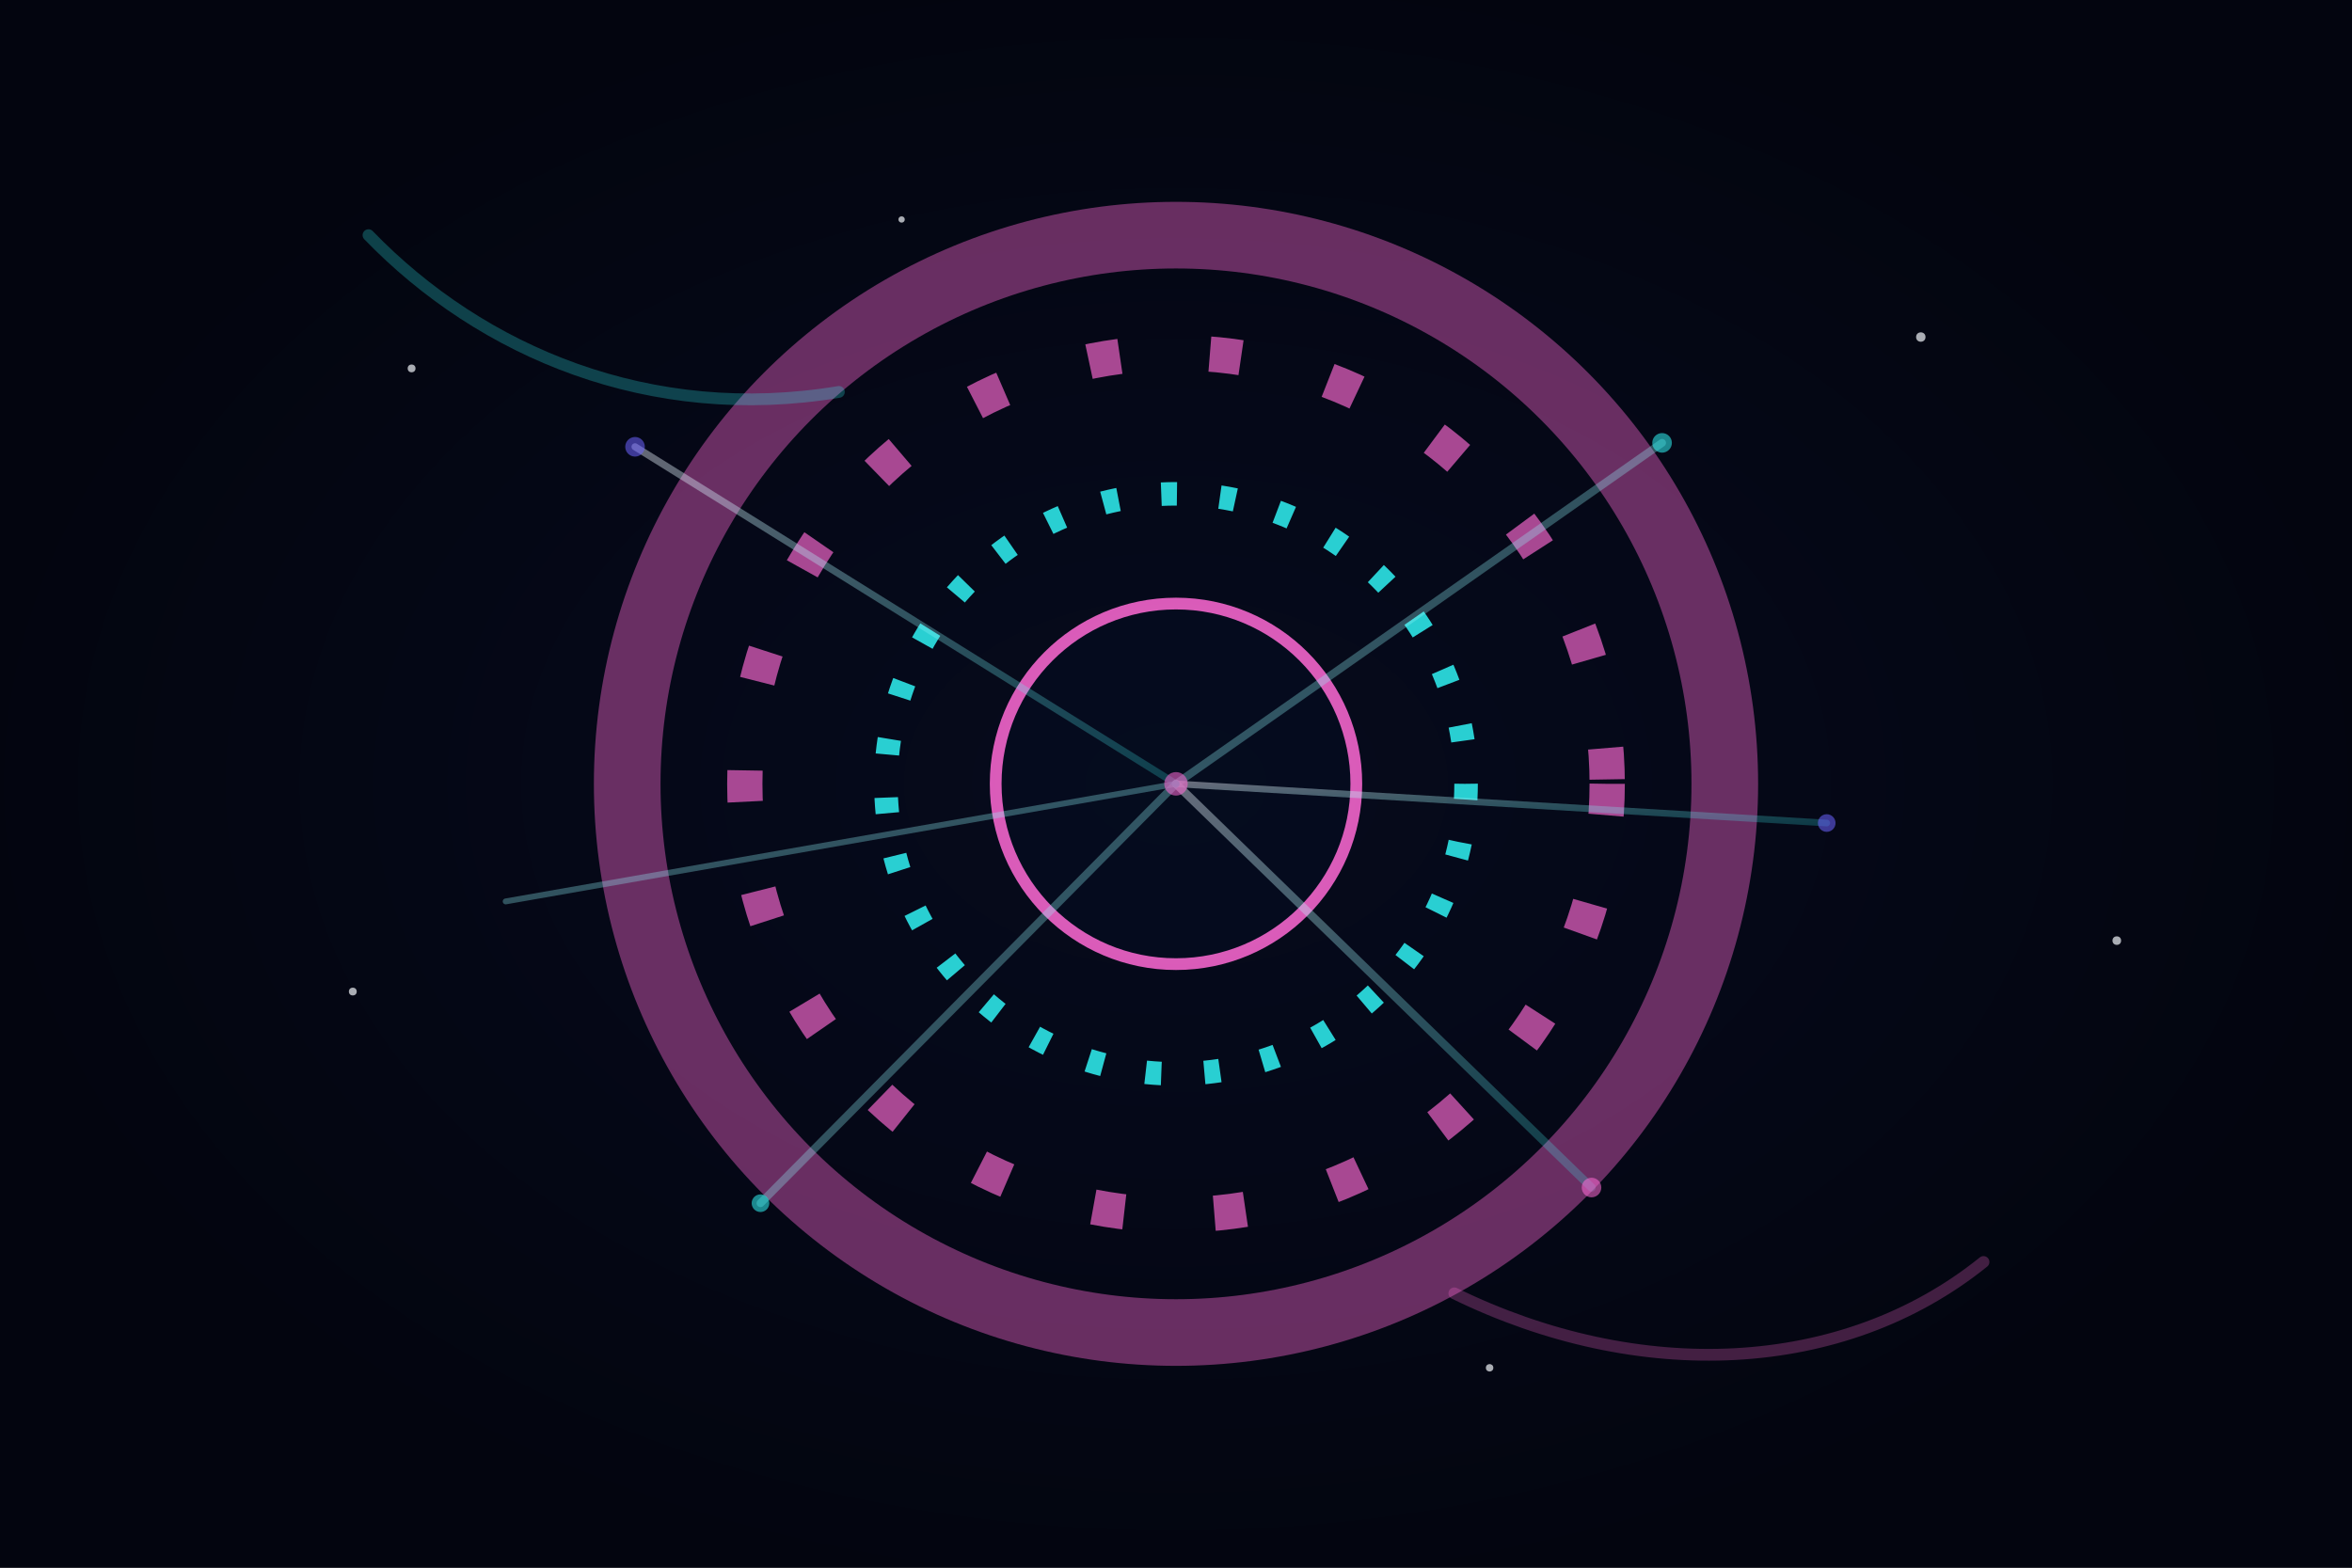 <svg width="1200" height="800" viewBox="0 0 1200 800" fill="none" xmlns="http://www.w3.org/2000/svg">
  <rect x="0" y="0" width="1200" height="800" fill="#333333" stroke="none"/>
  <defs>
    <radialGradient id="collider-bg" cx="0" cy="0" r="1" gradientUnits="userSpaceOnUse" gradientTransform="translate(600 400) scale(620 420)">
      <stop offset="0%" stop-color="#060b1c" />
      <stop offset="45%" stop-color="#050818" />
      <stop offset="100%" stop-color="#03050f" />
    </radialGradient>
    <linearGradient id="collider-ring" x1="120" y1="120" x2="1080" y2="680">
      <stop offset="0%" stop-color="#FF6AD5" />
      <stop offset="50%" stop-color="#30F2F2" />
      <stop offset="100%" stop-color="#6C63FF" />
    </linearGradient>
    <linearGradient id="collider-tracks" x1="0" y1="0" x2="1" y2="1">
      <stop offset="0%" stop-color="#F1F5FF" stop-opacity="0.75" />
      <stop offset="100%" stop-color="#30F2F2" stop-opacity="0.4" />
    </linearGradient>
  </defs>
  <rect width="1200" height="800" fill="url(#collider-bg)" />
  <circle cx="600" cy="400" r="280" stroke="url(#collider-ring)" stroke-width="34" opacity="0.4" />
  <circle cx="600" cy="400" r="220" stroke="url(#collider-ring)" stroke-width="18" opacity="0.65" stroke-dasharray="16 46" />
  <circle cx="600" cy="400" r="148" stroke="#30F2F2" stroke-width="12" opacity="0.85" stroke-dasharray="8 22" />
  <circle cx="600" cy="400" r="92" fill="#050c1f" stroke="#FF6AD5" stroke-width="6" opacity="0.85" />
  <g opacity="0.55">
    <path d="M600 400L600 140" stroke="url(#collider-tracks)" stroke-width="4" stroke-linecap="round" />
    <path d="M600 400L848 226" stroke="url(#collider-tracks)" stroke-width="4" stroke-linecap="round" />
    <path d="M600 400L932 420" stroke="url(#collider-tracks)" stroke-width="3.4" stroke-linecap="round" />
    <path d="M600 400L812 606" stroke="url(#collider-tracks)" stroke-width="4.2" stroke-linecap="round" />
    <path d="M600 400L600 664" stroke="url(#collider-tracks)" stroke-width="3.6" stroke-linecap="round" />
    <path d="M600 400L388 614" stroke="url(#collider-tracks)" stroke-width="4" stroke-linecap="round" />
    <path d="M600 400L258 460" stroke="url(#collider-tracks)" stroke-width="3" stroke-linecap="round" />
    <path d="M600 400L324 228" stroke="url(#collider-tracks)" stroke-width="3.6" stroke-linecap="round" />
  </g>
  <g opacity="0.25">
    <path d="M188 120C246 180 332 216 428 200" stroke="#30F2F2" stroke-width="6" stroke-linecap="round" />
    <path d="M1012 644C940 702 836 706 742 660" stroke="#FF6AD5" stroke-width="6" stroke-linecap="round" />
  </g>
  <g opacity="0.55">
    <circle cx="600" cy="400" r="6" fill="#FF6AD5" />
    <circle cx="848" cy="226" r="5" fill="#30F2F2" />
    <circle cx="932" cy="420" r="4.5" fill="#6C63FF" />
    <circle cx="812" cy="606" r="5" fill="#FF6AD5" />
    <circle cx="388" cy="614" r="4.5" fill="#30F2F2" />
    <circle cx="324" cy="228" r="5" fill="#6C63FF" />
  </g>
  <g fill="#F8FAFF" opacity="0.68">
    <circle cx="210" cy="188" r="2" />
    <circle cx="980" cy="172" r="2.4" />
    <circle cx="1080" cy="480" r="2.2" />
    <circle cx="180" cy="506" r="2" />
    <circle cx="460" cy="112" r="1.6" />
    <circle cx="760" cy="698" r="1.9" />
  </g>
</svg>
